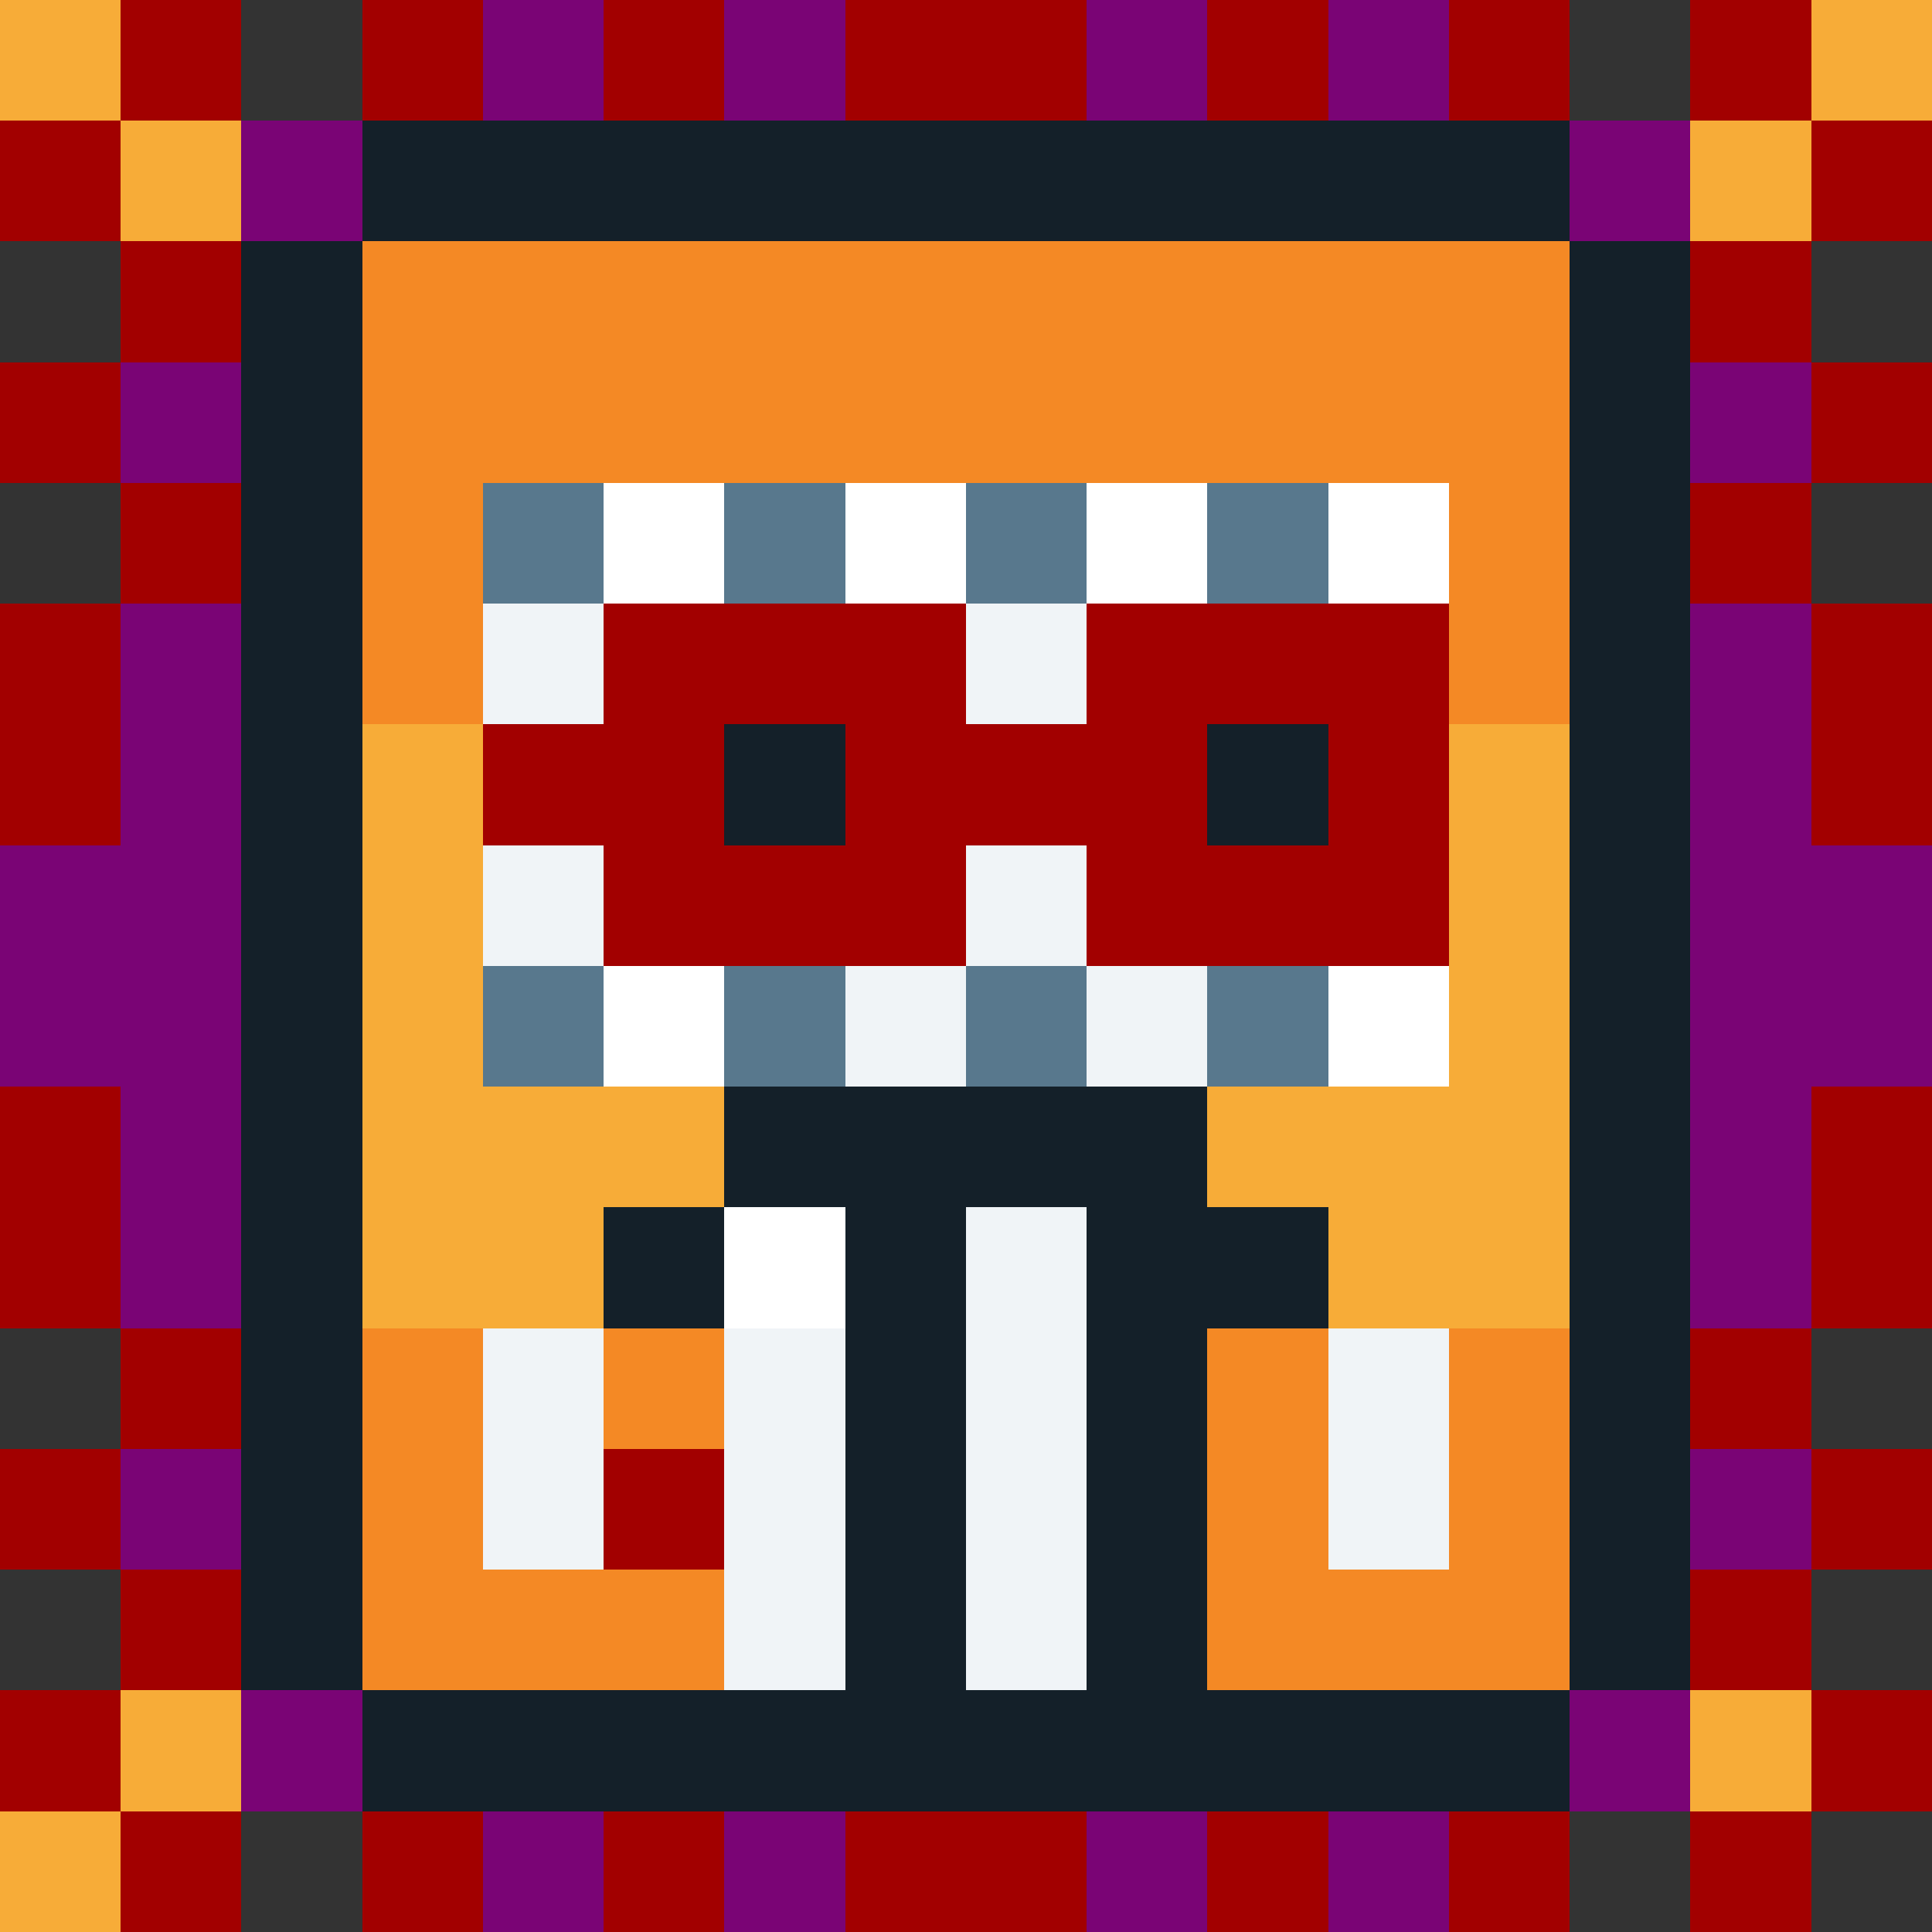<svg xmlns="http://www.w3.org/2000/svg" viewBox="0 0 16 16" shape-rendering="crispEdges" width="256" height="256"><rect x="0" y="0" width="16" height="16" fill="#333333" stroke="none"/><rect width="100%" height="100%" fill="transparent" /><rect width="10" height="1" x="3" y="1" fill="#142029" /><rect width="1" height="1" x="2" y="2" fill="#142029" /><rect width="10" height="1" x="3" y="2" fill="#F48925" /><rect width="1" height="1" x="13" y="2" fill="#142029" /><rect width="1" height="1" x="2" y="3" fill="#142029" /><rect width="10" height="1" x="3" y="3" fill="#F48925" /><rect width="1" height="1" x="13" y="3" fill="#142029" /><rect width="1" height="1" x="2" y="4" fill="#142029" /><rect width="10" height="1" x="3" y="4" fill="#F48925" /><rect width="1" height="1" x="13" y="4" fill="#142029" /><rect width="1" height="1" x="2" y="5" fill="#142029" /><rect width="10" height="1" x="3" y="5" fill="#F48925" /><rect width="1" height="1" x="13" y="5" fill="#142029" /><rect width="1" height="1" x="2" y="6" fill="#142029" /><rect width="10" height="1" x="3" y="6" fill="#F7AC38" /><rect width="1" height="1" x="13" y="6" fill="#142029" /><rect width="1" height="1" x="2" y="7" fill="#142029" /><rect width="10" height="1" x="3" y="7" fill="#F7AC38" /><rect width="1" height="1" x="13" y="7" fill="#142029" /><rect width="1" height="1" x="2" y="8" fill="#142029" /><rect width="10" height="1" x="3" y="8" fill="#F7AC38" /><rect width="1" height="1" x="13" y="8" fill="#142029" /><rect width="1" height="1" x="2" y="9" fill="#142029" /><rect width="10" height="1" x="3" y="9" fill="#F7AC38" /><rect width="1" height="1" x="13" y="9" fill="#142029" /><rect width="1" height="1" x="2" y="10" fill="#142029" /><rect width="10" height="1" x="3" y="10" fill="#F7AC38" /><rect width="1" height="1" x="13" y="10" fill="#142029" /><rect width="1" height="1" x="2" y="11" fill="#142029" /><rect width="10" height="1" x="3" y="11" fill="#F48925" /><rect width="1" height="1" x="13" y="11" fill="#142029" /><rect width="1" height="1" x="2" y="12" fill="#142029" /><rect width="10" height="1" x="3" y="12" fill="#F48925" /><rect width="1" height="1" x="13" y="12" fill="#142029" /><rect width="1" height="1" x="2" y="13" fill="#142029" /><rect width="10" height="1" x="3" y="13" fill="#F48925" /><rect width="1" height="1" x="13" y="13" fill="#142029" /><rect width="10" height="1" x="3" y="14" fill="#142029" /><rect width="1" height="1" x="4" y="4" fill="#58788D" /><rect width="1" height="1" x="5" y="4" fill="#FFFFFF" /><rect width="1" height="1" x="6" y="4" fill="#58788D" /><rect width="1" height="1" x="7" y="4" fill="#FFFFFF" /><rect width="1" height="1" x="8" y="4" fill="#58788D" /><rect width="1" height="1" x="9" y="4" fill="#FFFFFF" /><rect width="1" height="1" x="10" y="4" fill="#58788D" /><rect width="1" height="1" x="11" y="4" fill="#FFFFFF" /><rect width="1" height="1" x="4" y="5" fill="#F0F4F7" /><rect width="3" height="1" x="5" y="5" fill="#A20000" /><rect width="1" height="1" x="8" y="5" fill="#F0F4F7" /><rect width="3" height="1" x="9" y="5" fill="#A20000" /><rect width="2" height="1" x="4" y="6" fill="#A20000" /><rect width="1" height="1" x="6" y="6" fill="#142029" /><rect width="3" height="1" x="7" y="6" fill="#A20000" /><rect width="1" height="1" x="10" y="6" fill="#142029" /><rect width="1" height="1" x="11" y="6" fill="#A20000" /><rect width="1" height="1" x="4" y="7" fill="#F0F4F7" /><rect width="3" height="1" x="5" y="7" fill="#A20000" /><rect width="1" height="1" x="8" y="7" fill="#F0F4F7" /><rect width="3" height="1" x="9" y="7" fill="#A20000" /><rect width="1" height="1" x="4" y="8" fill="#58788D" /><rect width="1" height="1" x="5" y="8" fill="#FFFFFF" /><rect width="1" height="1" x="6" y="8" fill="#58788D" /><rect width="1" height="1" x="7" y="8" fill="#F0F4F7" /><rect width="1" height="1" x="8" y="8" fill="#58788D" /><rect width="1" height="1" x="9" y="8" fill="#F0F4F7" /><rect width="1" height="1" x="10" y="8" fill="#58788D" /><rect width="1" height="1" x="11" y="8" fill="#FFFFFF" /><rect width="4" height="1" x="6" y="9" fill="#142029" /><rect width="1" height="1" x="5" y="10" fill="#142029" /><rect width="1" height="1" x="6" y="10" fill="#FFFFFF" /><rect width="1" height="1" x="7" y="10" fill="#142029" /><rect width="1" height="1" x="8" y="10" fill="#F0F4F7" /><rect width="2" height="1" x="9" y="10" fill="#142029" /><rect width="1" height="1" x="4" y="11" fill="#F0F4F7" /><rect width="1" height="1" x="6" y="11" fill="#F0F4F7" /><rect width="1" height="1" x="7" y="11" fill="#142029" /><rect width="1" height="1" x="8" y="11" fill="#F0F4F7" /><rect width="1" height="1" x="9" y="11" fill="#142029" /><rect width="1" height="1" x="11" y="11" fill="#F0F4F7" /><rect width="1" height="1" x="4" y="12" fill="#F0F4F7" /><rect width="1" height="1" x="5" y="12" fill="#A20000" /><rect width="1" height="1" x="6" y="12" fill="#F0F4F7" /><rect width="1" height="1" x="7" y="12" fill="#142029" /><rect width="1" height="1" x="8" y="12" fill="#F0F4F7" /><rect width="1" height="1" x="9" y="12" fill="#142029" /><rect width="1" height="1" x="11" y="12" fill="#F0F4F7" /><rect width="1" height="1" x="6" y="13" fill="#F0F4F7" /><rect width="1" height="1" x="7" y="13" fill="#142029" /><rect width="1" height="1" x="8" y="13" fill="#F0F4F7" /><rect width="1" height="1" x="9" y="13" fill="#142029" /><rect width="1" height="1" x="0" y="0" fill="#F7AC38" /><rect width="1" height="1" x="1" y="0" fill="#A20000" /><rect width="1" height="1" x="3" y="0" fill="#A20000" /><rect width="1" height="1" x="4" y="0" fill="#7A0475" /><rect width="1" height="1" x="5" y="0" fill="#A20000" /><rect width="1" height="1" x="6" y="0" fill="#7A0475" /><rect width="2" height="1" x="7" y="0" fill="#A20000" /><rect width="1" height="1" x="9" y="0" fill="#7A0475" /><rect width="1" height="1" x="10" y="0" fill="#A20000" /><rect width="1" height="1" x="11" y="0" fill="#7A0475" /><rect width="1" height="1" x="12" y="0" fill="#A20000" /><rect width="1" height="1" x="14" y="0" fill="#A20000" /><rect width="1" height="1" x="15" y="0" fill="#F7AC38" /><rect width="1" height="1" x="0" y="1" fill="#A20000" /><rect width="1" height="1" x="1" y="1" fill="#F7AC38" /><rect width="1" height="1" x="2" y="1" fill="#7A0475" /><rect width="1" height="1" x="13" y="1" fill="#7A0475" /><rect width="1" height="1" x="14" y="1" fill="#F7AC38" /><rect width="1" height="1" x="15" y="1" fill="#A20000" /><rect width="1" height="1" x="1" y="2" fill="#A20000" /><rect width="1" height="1" x="14" y="2" fill="#A20000" /><rect width="1" height="1" x="0" y="3" fill="#A20000" /><rect width="1" height="1" x="1" y="3" fill="#7A0475" /><rect width="1" height="1" x="14" y="3" fill="#7A0475" /><rect width="1" height="1" x="15" y="3" fill="#A20000" /><rect width="1" height="1" x="1" y="4" fill="#A20000" /><rect width="1" height="1" x="14" y="4" fill="#A20000" /><rect width="1" height="1" x="0" y="5" fill="#A20000" /><rect width="1" height="1" x="1" y="5" fill="#7A0475" /><rect width="1" height="1" x="14" y="5" fill="#7A0475" /><rect width="1" height="1" x="15" y="5" fill="#A20000" /><rect width="1" height="1" x="0" y="6" fill="#A20000" /><rect width="1" height="1" x="1" y="6" fill="#7A0475" /><rect width="1" height="1" x="14" y="6" fill="#7A0475" /><rect width="1" height="1" x="15" y="6" fill="#A20000" /><rect width="2" height="1" x="0" y="7" fill="#7A0475" /><rect width="2" height="1" x="14" y="7" fill="#7A0475" /><rect width="2" height="1" x="0" y="8" fill="#7A0475" /><rect width="2" height="1" x="14" y="8" fill="#7A0475" /><rect width="1" height="1" x="0" y="9" fill="#A20000" /><rect width="1" height="1" x="1" y="9" fill="#7A0475" /><rect width="1" height="1" x="14" y="9" fill="#7A0475" /><rect width="1" height="1" x="15" y="9" fill="#A20000" /><rect width="1" height="1" x="0" y="10" fill="#A20000" /><rect width="1" height="1" x="1" y="10" fill="#7A0475" /><rect width="1" height="1" x="14" y="10" fill="#7A0475" /><rect width="1" height="1" x="15" y="10" fill="#A20000" /><rect width="1" height="1" x="1" y="11" fill="#A20000" /><rect width="1" height="1" x="14" y="11" fill="#A20000" /><rect width="1" height="1" x="0" y="12" fill="#A20000" /><rect width="1" height="1" x="1" y="12" fill="#7A0475" /><rect width="1" height="1" x="14" y="12" fill="#7A0475" /><rect width="1" height="1" x="15" y="12" fill="#A20000" /><rect width="1" height="1" x="1" y="13" fill="#A20000" /><rect width="1" height="1" x="14" y="13" fill="#A20000" /><rect width="1" height="1" x="0" y="14" fill="#A20000" /><rect width="1" height="1" x="1" y="14" fill="#F7AC38" /><rect width="1" height="1" x="2" y="14" fill="#7A0475" /><rect width="1" height="1" x="13" y="14" fill="#7A0475" /><rect width="1" height="1" x="14" y="14" fill="#F7AC38" /><rect width="1" height="1" x="15" y="14" fill="#A20000" /><rect width="1" height="1" x="0" y="15" fill="#F7AC38" /><rect width="1" height="1" x="1" y="15" fill="#A20000" /><rect width="1" height="1" x="3" y="15" fill="#A20000" /><rect width="1" height="1" x="4" y="15" fill="#7A0475" /><rect width="1" height="1" x="5" y="15" fill="#A20000" /><rect width="1" height="1" x="6" y="15" fill="#7A0475" /><rect width="2" height="1" x="7" y="15" fill="#A20000" /><rect width="1" height="1" x="9" y="15" fill="#7A0475" /><rect width="1" height="1" x="10" y="15" fill="#A20000" /><rect width="1" height="1" x="11" y="15" fill="#7A0475" /><rect width="1" height="1" x="12" y="15" fill="#A20000" /><rect width="1" height="1" x="14" y="15" fill="#A20000" /></svg>